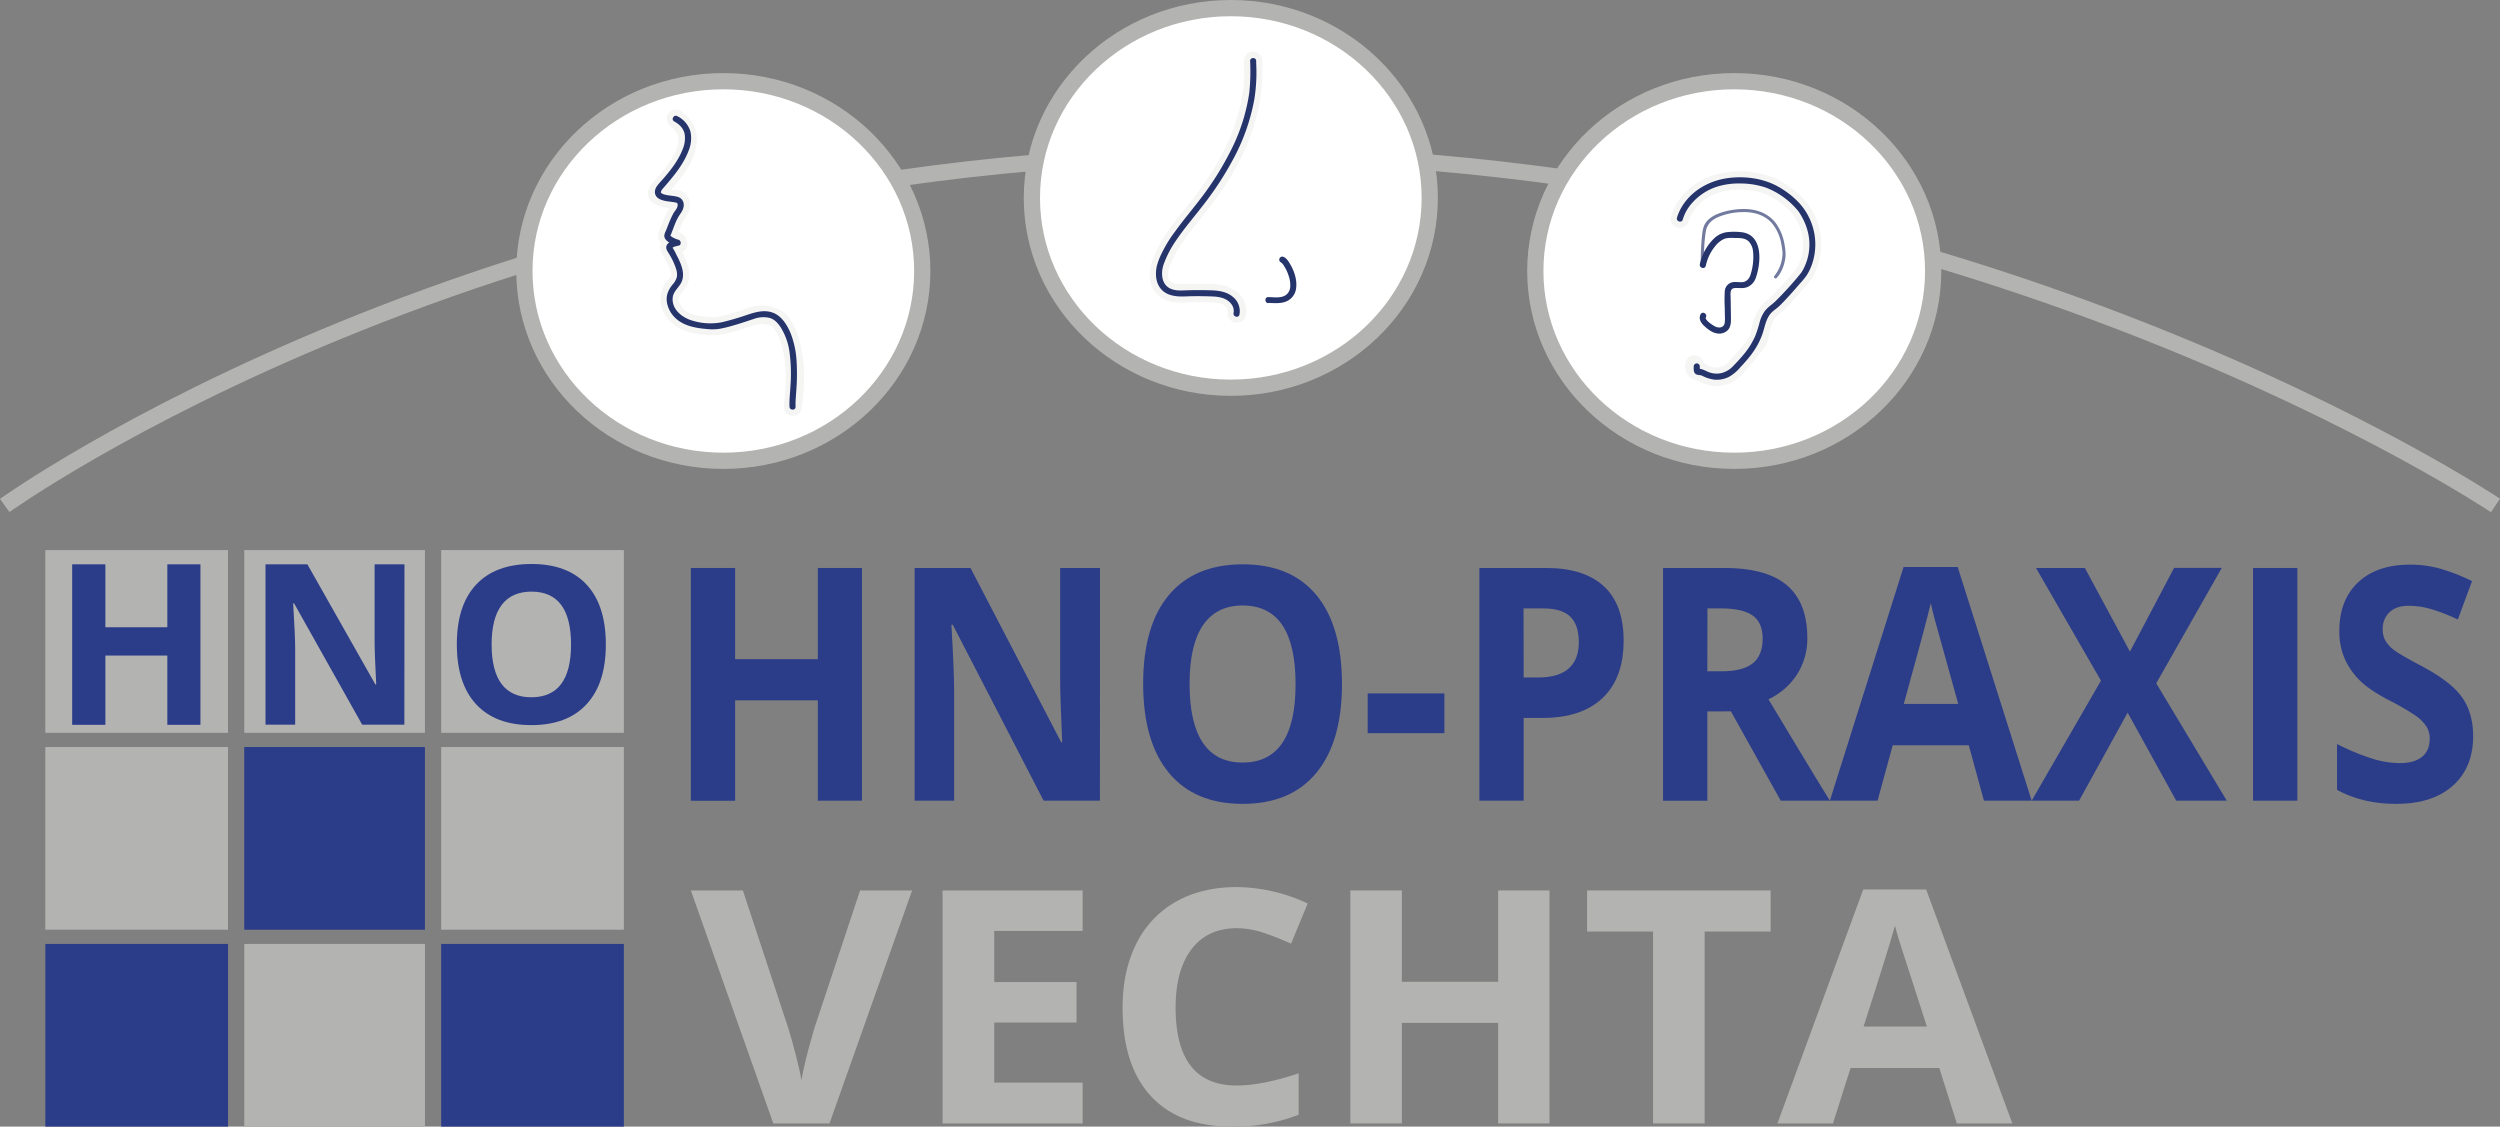 <svg xmlns="http://www.w3.org/2000/svg" viewBox="0 0 1231.56 555"><rect x="0" y="0" width="1231.56" height="555" fill="#808080" stroke="none"/><defs><style>.cls-1{fill:none;}.cls-1,.cls-2{stroke:#b3b3b1;stroke-miterlimit:10;stroke-width:8px;}.cls-2{fill:#fff;}.cls-3{fill:#b3b3b1;}.cls-4{fill:#2b3c89;}.cls-5{opacity:0.14;}.cls-6{fill:#26346c;}.cls-7{opacity:0.65;}</style></defs><title>logo-hno-vechta-svg</title><g id="Logo"><path class="cls-1" d="M61,280S302,107,666,107s622,173,622,173" transform="translate(-58.67 -31)"/><ellipse class="cls-2" cx="356.33" cy="133.5" rx="98" ry="93.5"/><ellipse class="cls-2" cx="606.33" cy="97.5" rx="98" ry="93.5"/><ellipse class="cls-2" cx="854.33" cy="133.5" rx="98" ry="93.5"/><rect class="cls-3" x="22.33" y="271" width="90" height="90"/><rect class="cls-3" x="120.33" y="271" width="89" height="90"/><rect class="cls-3" x="217.33" y="271" width="90" height="90"/><rect class="cls-3" x="22.33" y="368" width="90" height="90"/><rect class="cls-4" x="120.33" y="368" width="89" height="90"/><rect class="cls-3" x="217.33" y="368" width="90" height="90"/><rect class="cls-4" x="22.33" y="465" width="90" height="90"/><rect class="cls-3" x="120.33" y="465" width="89" height="90"/><rect class="cls-4" x="217.33" y="465" width="90" height="90"/><path class="cls-4" d="M483.29,425.43H461.55V376H420.81v49.47H399V310.8h21.81v44.93h40.74V310.8h21.74Z" transform="translate(-58.67 -31)"/><path class="cls-4" d="M600.51,425.43H572.78L528,338.72h-.64q1.33,23,1.34,32.77v53.94H509.25V310.8h27.51l44.68,85.86h.49q-1-22.35-1-31.6V310.8h19.63Z" transform="translate(-58.67 -31)"/><path class="cls-4" d="M719.76,368q0,28.46-12.66,43.75T670.79,427q-23.64,0-36.3-15.29T621.82,367.8q0-28.6,12.7-43.71T670.93,309q23.72,0,36.27,15.21T719.76,368Zm-75.07,0q0,19.21,6.54,28.93t19.56,9.72q26.12,0,26.11-38.65t-26-38.73q-13,0-19.63,9.76T644.69,368Z" transform="translate(-58.67 -31)"/><path class="cls-4" d="M732.43,392.19v-19.6h37.78v19.6Z" transform="translate(-58.67 -31)"/><path class="cls-4" d="M858.51,346.56q0,18.49-10.38,28.3t-29.51,9.8h-9.36v40.77H787.45V310.8H820.3q18.72,0,28.46,9T858.51,346.56Zm-49.25,18.19h7.18q10,0,15-4.43t5-12.9q0-8.55-4.19-12.62t-13.12-4.08h-9.92Z" transform="translate(-58.67 -31)"/><path class="cls-4" d="M899.74,381.45v44H877.93V310.8h30q21,0,31,8.51T949,345.14a32.89,32.89,0,0,1-5,18,33.91,33.91,0,0,1-14.14,12.35q23.22,38.65,30.26,49.94H935.9l-24.55-44Zm0-19.76h7q10.34,0,15.26-3.84T927,345.77q0-8.14-5-11.6t-15.59-3.45h-6.61Z" transform="translate(-58.67 -31)"/><path class="cls-4" d="M1036,425.43l-7.45-27.28H991.06l-7.45,27.28h-23.5l36.3-115.1h26.67l36.44,115.1Zm-12.66-47.67q-10.35-37.08-11.65-41.95c-.86-3.24-1.49-5.8-1.86-7.68q-2.33,10-13.3,49.63Z" transform="translate(-58.67 -31)"/><path class="cls-4" d="M1155.63,425.43h-24.9l-23.93-43.36-23.92,43.36h-23.36l34.13-59.12-32-55.51h24.07L1107.93,352l21.74-41.24h23.5l-32.29,56.85Z" transform="translate(-58.67 -31)"/><path class="cls-4" d="M1168.58,425.43V310.8h21.81V425.43Z" transform="translate(-58.67 -31)"/><path class="cls-4" d="M1277,393.6q0,15.52-10,24.46T1239.08,427q-16.47,0-29.13-6.9V397.52a112.08,112.08,0,0,0,17.62,7.29,47.28,47.28,0,0,0,13.2,2.12q7.17,0,11-3.06t3.83-9.09a10.81,10.81,0,0,0-1.69-6,19.8,19.8,0,0,0-5-5.06,122.57,122.57,0,0,0-13.33-7.76q-9.44-4.93-14.14-9.49a35.07,35.07,0,0,1-7.53-10.58,33.07,33.07,0,0,1-2.82-14.12q0-15.21,9.26-23.91t25.57-8.7a54.54,54.54,0,0,1,15.3,2.11,99,99,0,0,1,15.24,6l-7,18.9a95.36,95.36,0,0,0-13.61-5.25,39.33,39.33,0,0,0-10.59-1.49q-6.19,0-9.5,3.21a11.15,11.15,0,0,0-3.31,8.39,11.36,11.36,0,0,0,1.34,5.61,15.61,15.61,0,0,0,4.26,4.62q2.91,2.23,13.82,8,14.43,7.68,19.77,15.4T1277,393.6Z" transform="translate(-58.67 -31)"/><path class="cls-3" d="M482.37,469.65H508L467.3,584.43H439.62L399,469.65h25.63L447.16,538q1.88,6,3.89,14.09c1.33,5.37,2.17,9.1,2.49,11.19q.9-7.22,6.15-25.28Z" transform="translate(-58.67 -31)"/><path class="cls-3" d="M592,584.43h-69V469.65h69v19.94H548.46v25.2H589v19.94H548.46v29.6H592Z" transform="translate(-58.67 -31)"/><path class="cls-3" d="M667.87,488.26q-14.34,0-22.2,10.32t-7.86,28.77q0,38.4,30.06,38.39,12.6,0,30.55-6v20.41A88,88,0,0,1,665.49,586q-26.12,0-40-15.19T611.69,527.2q0-17.91,6.79-31.37A48,48,0,0,1,638,475.18Q650.76,468,667.87,468a83.43,83.43,0,0,1,35,8.09l-8.19,19.78a140.22,140.22,0,0,0-13.51-5.34A41.84,41.84,0,0,0,667.87,488.26Z" transform="translate(-58.67 -31)"/><path class="cls-3" d="M822,584.43H796.69V534.89H749.27v49.54H723.89V469.65h25.38v45h47.42v-45H822Z" transform="translate(-58.67 -31)"/><path class="cls-3" d="M898.41,584.43H873V489.9H840.51V469.65h90.41V489.9H898.41Z" transform="translate(-58.67 -31)"/><path class="cls-3" d="M1022.65,584.43,1014,557.11H970.31l-8.68,27.32H934.28l42.26-115.25h31L1050,584.43ZM1007.9,536.7q-12-37.14-13.55-42c-1-3.24-1.73-5.81-2.17-7.69q-2.7,10-15.48,49.7Z" transform="translate(-58.67 -31)"/><path class="cls-4" d="M157.41,388.06h-16.3V353.94H110.58v34.12H94.23V309h16.35v31h30.53V309h16.3Z" transform="translate(-58.67 -31)"/><path class="cls-4" d="M257.87,388H237.09l-33.54-59.76h-.47q1,15.83,1,22.58V388H189.47V309h20.62l33.49,59.17H244q-.8-15.41-.79-21.78V309h14.71Z" transform="translate(-58.67 -31)"/><path class="cls-4" d="M357.12,348.5q0,19.14-9.49,29.42t-27.21,10.29q-17.71,0-27.21-10.29t-9.49-29.53q0-19.25,9.51-29.4t27.29-10.15q17.78,0,27.19,10.23T357.12,348.5Zm-56.27,0q0,12.92,4.91,19.46t14.66,6.53q19.56,0,19.56-26t-19.46-26.05q-9.75,0-14.71,6.56T300.85,348.5Z" transform="translate(-58.67 -31)"/><g class="cls-5"><path class="cls-3" d="M389.23,93.39l.25.18c.39.29.33.24-.19-.16a4.48,4.48,0,0,1,.45.38,13,13,0,0,1,1,1,11.69,11.69,0,0,0,.87,1c-.07,0-.62-.9-.25-.3.13.21.28.41.41.61s.37.71.57,1c.46.74-.34-1-.08-.22,0,.14.11.28.15.43a8.43,8.43,0,0,1,.31,1.09c0,.14.06.29.09.44.24,1,0-.5,0-.2,0,.72.08,1.42,0,2.14,0,.19,0,.38,0,.57-.06.78-.2-.21.05-.4-.15.11-.2,1.07-.24,1.25a20,20,0,0,1-.63,2.17c-.13.39-.28.76-.43,1.14-.27.7.17-.38.17-.4,0,.21-.27.6-.36.79a37.69,37.69,0,0,1-2.52,4.47q-.61.94-1.26,1.86c-.24.34-.48.67-.73,1l-.36.49c-.31.41-.37,1,.05-.06a8.15,8.15,0,0,1-1.31,1.63c-.5.62-1,1.22-1.53,1.82-.8.93-1.61,1.83-2.42,2.75-2,2.31-4,4.48-3.2,7.9s4.07,4.28,6.91,5.13a14.41,14.41,0,0,0,4.33.63h.74s1.23,0,.47,0,.51,0,.4.13c-.23.27-1.16-.77-1.21-.84s-.28-1.43-.26-.95c0,.82.22.14.05-.07,0,0-.37,1.09-.09.42s-.22.34-.24.38c-.38.69,0,0,.09-.1-.28.39-.61.75-.89,1.15s-.36.54-.53.83a50.27,50.27,0,0,0-2.72,6c-.37.91-.73,1.82-1.09,2.73l-.46,1.12c-.4,1,.4-.92,0-.07a6,6,0,0,0,0,5.57,6.46,6.46,0,0,0,3.38,2.68c.48.21,1,.39,1.45.57a3.39,3.39,0,0,0,.73.27c-.1,0-1-.5-.37-.15a3.26,3.26,0,0,0,.54.31c.51.18-.84-.76-.27-.17-1.73-1.8-.73-4.76,1.34-5.81.82-.41.05-.05-.24,0s-.63.11-.94.16a8,8,0,0,0-2.73.88,5.27,5.27,0,0,0-2.47,3.22c-.52,2,.37,3.59,1.33,5.26.57,1,1.15,2,1.69,3,.3.58.6,1.16.88,1.76,0,0,.51,1.15.25.53s.29.77.33.9c.18.52.35,1.06.48,1.6a2.76,2.76,0,0,1,.18.88c.15-.89,0-.37,0,0s0,.57,0,.85c0,.89.08-.14.07-.2a3.11,3.11,0,0,1-.23,1c-.19.84.44-.64-.08.15l-.37.58c-.68,1.11.53-.63-.28.39-.54.67-1.07,1.35-1.59,2a13.5,13.5,0,0,0-2.14,4.23c-1.61,5.53.94,11.74,5.15,15.44,4.8,4.21,11.12,5.38,17.3,5.87a26.6,26.6,0,0,0,6.43-.12,50.84,50.84,0,0,0,5.31-1.18c3.63-1,7.21-2.13,10.78-3.33L431,191a15.22,15.22,0,0,1,1.47-.4c.9-.2.28,0,.09,0,.5,0,1-.05,1.51,0a9.81,9.81,0,0,1,1.08.08c-.78-.1,0,0,.1,0,.71.17,1.43.32,2.13.54.43.14.84.3,1.26.44.11,0,.79.34.15.06.3.13.6.32.91.43.5.18-1.14-1-.54-.4.18.19.37.37.54.57l.26.31c.45.5-.81-1.12-.37-.48.24.35.49.7.73,1.06a27.75,27.75,0,0,1,1.45,2.62c.13.26.26.53.38.8s.5,1.15.15.32.06.16.14.37c.15.39.3.78.44,1.18.53,1.49,1,3,1.35,4.54.21.88.4,1.76.57,2.65.08.42.15.85.22,1.27a5.38,5.38,0,0,1,.25,1.63c.18-.76-.08-.68,0-.12l.09.79q.09.81.15,1.62.15,1.73.21,3.45c.09,2.57.05,5.14-.09,7.71-.08,1.43-.2,2.85-.34,4.27-.08.75-.16,1.5-.25,2.24l-.12.92c.12-.88-.1.67-.1.67-.33,2.32.58,4.95,3.15,5.54,2.13.48,5.17-.66,5.53-3.15,1.51-10.36,1.93-21-.42-31.24-1.22-5.33-3.24-10.71-6.71-15-1.71-2.12-4.22-3-6.78-3.82a18.63,18.63,0,0,0-10.33-.35c-1.23.35-2.44.81-3.65,1.21-3.79,1.25-7.6,2.46-11.49,3.38-.81.19-1.63.36-2.45.51l-.59.09c-.71.13.53-.07.55-.07a9,9,0,0,0-1.15.08c-1.14,0-2.3-.12-3.43-.21-.7-.05-1.41-.13-2.11-.2-.16,0-.89-.1-.06,0l-1.26-.2a26.94,26.94,0,0,1-4.05-1c-.32-.11-.65-.23-1-.36-.71-.27.87.5-.25-.13-.7-.38-1.37-.76-2-1.19-.21-.13-.55-.53.08.07-.21-.2-.45-.38-.66-.58l-.62-.63s-.79-.88-.34-.36-.25-.37-.27-.4c-.13-.19-.26-.39-.38-.59s-.33-.62-.5-.92c-.44-.81.19.74-.08-.21-.09-.34-.55-1.29-.43-1.64-.14.42,0,.74,0,.2,0-.33,0-.68,0-1s-.19-.7-.07.2a3.39,3.39,0,0,1,.22-1c.07-.22.15-.43.22-.64-.38,1.06.07,0,.22-.26s.45-.68.68-1c-.1.15-.5.63.05-.06s1.16-1.44,1.71-2.19a10.4,10.4,0,0,0,1.81-4.19c1.08-5.87-1.95-11.39-4.78-16.3-.18-.32-.35-.65-.55-1s-.21-.81.15.47a3.92,3.92,0,0,1-1.69,4.32s-1.2.35-.66.28,1.35-.26,2-.39c3.05-.6,5.44-3.26,4.63-6.5-.72-2.91-3.35-4.32-5.93-5.26l-.71-.26c-.45-.13-.14-.3.42.2a1.83,1.83,0,0,0-.46-.24l-.08,0a3.09,3.09,0,0,1,1.13,1.14,3.26,3.26,0,0,1,.24,3c-.27.79-.09.23,0,.06.27-.65.55-1.3.81-2l1-2.4c.19-.47.38-.95.58-1.43.1-.23.41-1.23,0-.08.09-.28.24-.56.36-.84.37-.84.75-1.67,1.19-2.47.15-.28.34-.54.49-.81.31-.58-.26.05-.36.45.12-.46.84-1,1.12-1.43,2-2.87,2.43-7,.22-9.87a7.35,7.35,0,0,0-4.31-2.75,12.69,12.69,0,0,0-2.61-.25h-.92c-.3,0-1.54-.18-.44.07-1-.23-2-.61-3-.87-.8-.21,0-.29.12.09l-.23-.12c-.42-.29-.31-.14.36.44a2.66,2.66,0,0,1,.84,2.88c.19-.9-.33.66-.32.66a1.61,1.61,0,0,0,.15-.26c.17-.33.89-.93-.41.53.26-.3.5-.61.76-.91,4-4.66,8.23-9.26,11.22-14.7,3.65-6.61,5.59-15,.84-21.64a22.29,22.29,0,0,0-5.23-5.07c-1.92-1.37-5.09-.39-6.16,1.62a4.64,4.64,0,0,0,1.62,6.16Z" transform="translate(-58.67 -31)"/></g><path class="cls-6" d="M390.74,90.8c2.52,1.35,4.58,3.3,5.2,6.18a13.65,13.65,0,0,1-1,7.58c-2,5.29-5.66,10-9.32,14.24-1.08,1.26-2.29,2.45-3.27,3.8-1.54,2.12-1.53,4.82.88,6.25,2.2,1.31,5,1.35,7.43,1.76a10.47,10.47,0,0,1,1.35.29c.36.11.06-.08.18.08a1.55,1.55,0,0,1,.31,1c0,1.69-1.44,2.9-2.19,4.28a56.2,56.2,0,0,0-2.54,5.72l-1.08,2.72a8.4,8.4,0,0,0-.73,2c-.44,3.07,3.88,4.64,6.18,5.31v-2.9a9.86,9.86,0,0,0-3.76,1.34,3.16,3.16,0,0,0-1.47,2c-.25,1.29.64,2.39,1.25,3.45a33.29,33.29,0,0,1,3.7,8,8.31,8.31,0,0,1,.23,3.64,9.11,9.11,0,0,1-2.18,3.73c-1.77,2.26-3,4.72-2.81,7.67a13.36,13.36,0,0,0,3,7.35c4,4.94,10.47,6.25,16.46,6.76a24.89,24.89,0,0,0,6.51-.06,56.65,56.65,0,0,0,6.18-1.47c3.67-1,7.28-2.26,10.9-3.44a13.37,13.37,0,0,1,7.64-.47c2.38.66,4,2.48,5.36,4.47a30.93,30.93,0,0,1,4.53,13,79.5,79.5,0,0,1,.44,15.27c-.17,3.63-.67,7.32-.53,11,.08,1.92,3.08,1.93,3,0-.12-3,.26-6.08.43-9.09a101.85,101.85,0,0,0,.07-13.19,44.56,44.56,0,0,0-2.84-13.65c-1.71-4.18-4.51-8.87-9-10.44-4.31-1.51-8.58-.18-12.7,1.18a126.53,126.53,0,0,1-12.26,3.58,29.8,29.8,0,0,1-14.4-.75c-5-1.4-10.39-5.51-9.83-11.34.31-3.27,3.31-5.11,4.47-8s.52-5.93-.53-8.65a39.23,39.23,0,0,0-2.17-4.59,20.64,20.64,0,0,0-2-3.61.34.34,0,0,1-.07.39,4.34,4.34,0,0,1,.49-.35,4.83,4.83,0,0,1,1.05-.43,11.19,11.19,0,0,1,1.64-.39c1.53-.26,1.32-2.51,0-2.9a13,13,0,0,1-2.63-1.05,5,5,0,0,1-1.33-.94c-.11-.13-.09-.2-.06,0a8.35,8.35,0,0,1,.37-.88c1.27-3.07,2.25-6.5,4.11-9.28.94-1.41,2.15-3,2.1-5.1a4,4,0,0,0-2.58-3.76c-2.24-.77-4.74-.63-7-1.31a4.29,4.29,0,0,1-1.3-.57c-.26-.17-.36-.23-.39-.52,0,.13.05-.26.07-.33a3.55,3.55,0,0,1,.28-.63c.11-.19.23-.36.35-.54-.19.28-.16.2,0,0,1.16-1.31,2.31-2.62,3.44-4,3.82-4.53,7.48-9.46,9.56-15.07a15.78,15.78,0,0,0,.86-9.35,12.46,12.46,0,0,0-6.48-7.58c-1.7-.91-3.22,1.68-1.52,2.6Z" transform="translate(-58.67 -31)"/><g class="cls-5"><path class="cls-3" d="M671.5,61c0,2.12.13,4.23.1,6.35,0,1.58-.1,3.16-.22,4.73-.06.9-.15,1.79-.24,2.68-.06.48-.12.95-.17,1.43-.1.77.15-1.08,0-.3,0,.31-.09.62-.14.93a89.36,89.36,0,0,1-3.3,13.94c-.89,2.78-1.92,5.51-3,8.21.34-.83,0,0-.18.39l-.43,1c-.36.78-.72,1.57-1.08,2.34q-1.08,2.27-2.25,4.48a142.38,142.38,0,0,1-12.74,19.75c-.31.41-.11.15,0,.06l-.44.57-1,1.32-1.93,2.43c-1.34,1.68-2.69,3.36-4,5-2.75,3.49-5.46,7-7.94,10.7a59.9,59.9,0,0,0-5.78,11.3,21.66,21.66,0,0,0-1.28,4.1c-.73,4-.66,8.44,1.77,11.85a13.32,13.32,0,0,0,6.68,4.89c3.09,1.08,6.39.94,9.61.82,4.08-.14,8.23-.15,12.32,0,.43,0,.86,0,1.29.07l.64.05s.74.09.24,0,.33.07.45.09l.62.13a13.56,13.56,0,0,1,1.42.4l.6.22c-.18-.08-.61-.32,0,.05l1,.59c-.63-.37,0,0,.25.24l.39.4c.3.32.45.61.12.1.2.31.39.62.57.94.39.7-.08-.52.08.26.05.23.11.47.17.69,0-.1,0-.78-.07-.31a3.13,3.13,0,0,0,0,.53c0-.15.18-1,0-.12a4.59,4.59,0,0,0,3.15,5.53c2.28.52,5-.68,5.53-3.14a11.9,11.9,0,0,0-4-11.62c-3.47-3-7.75-3.94-12.22-4.11-4.07-.17-8.22-.13-12.29,0a43.14,43.14,0,0,1-5.21,0l-.47,0c-.51,0,.44,0,.45.06a5,5,0,0,0-1-.19c-.27-.07-1.38-.58-1.6-.49.06,0,1,.51.43.17l-.31-.15-.57-.32c-.17-.11-.78-.58-.15-.07s-.09-.09-.23-.23-.27-.28-.4-.42c-.61-.59.51.83.18.25l-.6-1c-.42-.77.3.94.14.33,0-.17-.11-.34-.16-.51-.12-.39-.14-.84-.27-1.22.09.26.12,1.25.07.49,0-.2,0-.4,0-.61a10.65,10.65,0,0,1,0-1.13c0-.37,0-.73.08-1.09.08-.83-.19,1.14-.06.47,0-.18.06-.37.1-.55a14.37,14.37,0,0,1,.45-1.83c.27-.89.63-1.75,1-2.61,0,0,.29-.68.12-.29s.12-.27.13-.28c.21-.48.42-1,.65-1.43.44-.94.91-1.88,1.41-2.79a83.92,83.92,0,0,1,7-10.32l.87-1.14.47-.6c.69-.88,1.38-1.75,2.08-2.62,1.34-1.69,2.69-3.36,4-5.05a162.55,162.55,0,0,0,14.17-20.54A107.24,107.24,0,0,0,679.08,82a91.56,91.56,0,0,0,1.45-19.83l0-1.15a4.5,4.5,0,0,0-9,0Z" transform="translate(-58.67 -31)"/></g><path class="cls-6" d="M674.5,61a102,102,0,0,1-.37,15.44,91.45,91.45,0,0,1-9.36,29.15,145.93,145.93,0,0,1-11.88,19.51c-4.89,6.84-10.47,13.15-15.39,20A63.74,63.74,0,0,0,631,155.69a30.9,30.9,0,0,0-2.49,6.55c-.68,3.28-.57,7,1.21,9.9,2.82,4.64,8.3,5.1,13.21,4.88,4.1-.19,8.26-.14,12.37,0,3.58.08,7.6.65,9.91,3.71a5.43,5.43,0,0,1,1.15,4.44c-.42,1.89,2.47,2.69,2.89.8a9,9,0,0,0-3.35-8.82c-2.91-2.4-6.72-3-10.39-3.13-4.17-.12-8.41-.15-12.58,0-2.68.12-5.55.29-8-1-3.12-1.65-4-5-3.76-8.23a13.5,13.5,0,0,1,.73-3.51,49.9,49.9,0,0,1,5.31-10.61c4.64-7.06,10.26-13.4,15.35-20.13a155.57,155.57,0,0,0,13-20,99.71,99.71,0,0,0,11.06-30.82,84.43,84.43,0,0,0,.88-17.54c0-.38,0-.75,0-1.13,0-1.93-3-1.93-3,0Z" transform="translate(-58.67 -31)"/><path class="cls-6" d="M683.53,180.23c3.41.1,7.09.54,10.11-1.44a8,8,0,0,0,3.45-5.28c.76-4.24-.75-8.85-2.9-12.47-.79-1.33-1.91-3.15-3.51-3.59a1.5,1.5,0,0,0-.79,2.89c.29.09-.25-.15-.09,0s.17.1.24.16c-.38-.33.19.2.3.32s.19.22.28.33.09.1.1.12c.23.31.44.62.65,1a19.33,19.33,0,0,1,2.09,4.53,13.89,13.89,0,0,1,.82,5.24,5.47,5.47,0,0,1-1.78,4c-2.3,2-6.06,1.4-9,1.31-1.94-.06-1.93,2.94,0,3Z" transform="translate(-58.67 -31)"/></g><g id="Ebene_3" data-name="Ebene 3"><g class="cls-5"><path class="cls-3" d="M890.56,139.91a16.66,16.66,0,0,1,.55-1.69c.28-.79-.48,1.06-.21.49l.22-.49c.18-.39.38-.78.58-1.16a25,25,0,0,1,1.45-2.37c.27-.39,1.37-1.67.26-.41.36-.4.68-.84,1-1.25a27.75,27.75,0,0,1,2.48-2.49l.66-.57c.13-.1,1-.8.33-.27s.24-.17.37-.26l.87-.6a31.09,31.09,0,0,1,3.66-2l.47-.21c.67-.31-.29.13-.35.14.33-.09.66-.27,1-.39q1.17-.44,2.37-.78c.75-.21,1.51-.39,2.27-.55.4-.09.79-.16,1.19-.23l.61-.1c1.08-.19-1,.11,0,0a44.28,44.28,0,0,1,5.75-.27q1.49,0,3,.15l1.54.16.79.09c-.67-.08-.18,0,.21,0a32.82,32.82,0,0,1,6.41,1.58c.24.09.46.19.69.27.63.24-.65-.31,0,0,.44.21.89.41,1.32.63q1.37.67,2.67,1.47c.83.51,1.64,1,2.44,1.61.36.25.7.53,1.06.78s-.62-.51-.15-.12l.61.49a43.41,43.41,0,0,1,5.55,5.38c.72.84-.42-.77-.2-.27.56,1.26,1.54,2.42,2.18,3.65.27.52.52,1.06.77,1.59.06.12.33.8,0,.1.1.26.21.52.3.78a29.35,29.35,0,0,1,1,3.22c.12.48.23,1,.32,1.46.05.24.09.48.13.72s.13.93.05.29,0,.13,0,.28,0,.57.07.86c0,.5.06,1,.06,1.51,0,.86,0,1.71-.08,2.56l-.06.61c0,.25-.24.74,0,.15s0-.09,0,.13-.08.48-.13.71a27.71,27.71,0,0,1-1.15,4.29c-.1.28-.21.57-.32.86-.39,1,.34-.73,0-.09s-.47,1-.73,1.52a19,19,0,0,1-1.11,1.91s-.31.39-.29.43,1-1.27.49-.66l-.43.51a174.1,174.1,0,0,1-12.29,13.47c-.39.37-.79.73-1.2,1.09l-.26.21c-.47.42.61-.49.55-.42-.53.59-1.33,1-1.92,1.53a18.3,18.3,0,0,0-3.73,5,32,32,0,0,0-3,9.44c-.07.42-.13.84-.21,1.25,0,.14,0,.27-.07.41s-.05.14-.06.21c-.07.71.48-.89.24-.53-.72,1-1.29,2.14-2,3.16a5.59,5.59,0,0,1-.69.91c.85-.74,0-.06-.22.27-.57.71-1.15,1.42-1.74,2.12-1,1.19-2,2.35-3,3.51s-2.09,2.4-3.2,3.52c-.4.4-.81.77-1.22,1.15-.11.1-.67.5-.07.07l-.69.47a11.86,11.86,0,0,1-1.36.73c.18-.08.79-.26,0,0l-.93.27-.75.16c-.65.18.72,0,0,0s-1.16.06-1.74,0c-.26,0-.52,0-.77-.07.2,0,.86.19.05,0-.56-.15-1.11-.32-1.66-.49s.56.35,0,0c-.21-.13-.45-.24-.67-.36-.52-.27-1-.5-1.59-.73a20.93,20.93,0,0,0-2.42-.83c-.2-.06-1.21-.41-.29,0a3.25,3.25,0,0,1,1.44,1.25c-.24-.43.4,1.11.25.6-.06-.2-.09-.65,0,.07s0,.12,0-.07,0-.56,0-.84a4.5,4.5,0,0,0-9,0c0,2.7.6,5.18,3,6.77a7.63,7.63,0,0,0,2.28.94l.85.25.49.16c.85.25-.77-.42,0,0a19,19,0,0,0,8.06,2.41,16.92,16.92,0,0,0,8.26-1.82c3.67-1.82,6.34-5.25,9-8.29a100.79,100.79,0,0,0,7-8.82,12,12,0,0,0,1.86-3.74c.23-1,.32-2,.51-3a30.75,30.75,0,0,1,1.3-4.74,2.68,2.68,0,0,1,.22-.57c-.33.31-.32.69-.08.22s.4-.85.62-1.26.48-.83.74-1.23a2.64,2.64,0,0,1,.36-.52c-.35.44-.42.53-.21.28s.2-.25.31-.37a11.32,11.32,0,0,1,.9-.93l.3-.28c-.61.56.58-.45.37-.29.58-.45,1.15-.91,1.69-1.4,1.13-1,2.2-2.14,3.25-3.25,2.46-2.59,4.83-5.26,7.17-7.95a46.92,46.92,0,0,0,4-4.89,29,29,0,0,0,3-6.5A33.07,33.07,0,0,0,952.08,136c-3.21-6.29-8.71-11.19-14.67-14.86-8-4.89-17.92-6.53-27.14-5.4A35.89,35.89,0,0,0,890.81,124a30.43,30.43,0,0,0-8.33,11.75,12.79,12.79,0,0,0-.6,1.81,4.5,4.5,0,0,0,8.68,2.39Z" transform="translate(-58.67 -31)"/></g><path class="cls-6" d="M887.66,139.11a20.83,20.83,0,0,1,4.67-8.2,27.51,27.51,0,0,1,13.18-8.24A36,36,0,0,1,916,121.39a39.31,39.31,0,0,1,12.73,2.08,38.23,38.23,0,0,1,15.59,11.27c.1.12.2.23.29.35s-.19-.27,0,0a35.35,35.35,0,0,1,2,3.28,29.77,29.77,0,0,1,2.59,6.61,25.69,25.69,0,0,1,.42,11.07,26.71,26.71,0,0,1-2.42,7.22,18.15,18.15,0,0,1-1.1,1.91c-.1.16-.21.31-.32.47.39-.56-.22.24-.37.43a169.86,169.86,0,0,1-12.25,13.46c-1.68,1.6-3.59,2.71-5.09,4.68a16.63,16.63,0,0,0-2.57,5.57,57.68,57.68,0,0,1-2.14,6.68,37.89,37.89,0,0,1-5.79,9.24c-1.6,1.93-3.32,3.79-5.07,5.57a11.74,11.74,0,0,1-5.76,3.5,10.78,10.78,0,0,1-6.23-.43c-1.62-.62-2.93-1.52-4.7-1.69l-.29,0c-.17,0-.17.06-.1,0s.3.4.61.51c0,0,0,0,0-.31,0-.44,0-.89,0-1.34a1.5,1.5,0,0,0-3,0c0,1.27-.19,3,1.09,3.81,1,.58,2,.3,3,.74a17.83,17.83,0,0,0,6.53,2,13.82,13.82,0,0,0,6.75-1.41,20.77,20.77,0,0,0,5.62-4.74c1.79-1.92,3.54-3.86,5.14-5.95a38.3,38.3,0,0,0,5.44-9.63c1.6-4.23,1.85-8.83,5.36-11.92.9-.79,1.91-1.45,2.79-2.26,1.15-1,2.22-2.16,3.29-3.28,2.45-2.59,4.81-5.26,7.14-8a40.7,40.7,0,0,0,3.47-4.18,26.49,26.49,0,0,0,2.75-5.79,30.09,30.09,0,0,0-2-23.66c-3-5.81-8.1-10.3-13.64-13.67-7.55-4.6-16.94-6-25.64-4.88-10.59,1.34-20.67,7.63-24.74,17.8a16.51,16.51,0,0,0-.6,1.8c-.47,1.88,2.42,2.67,2.89.8Z" transform="translate(-58.67 -31)"/><path class="cls-6" d="M899,161.9a22.42,22.42,0,0,1,4.68-9.71,12,12,0,0,1,4-3.33c1.94-.92,4.22-.63,6.3-.61,2.3,0,4.61.09,6.31,1.85a8.53,8.53,0,0,1,2,5,28.22,28.22,0,0,1-1.2,11c-.6,2.11-2,3.85-4.38,3.92-1.86.05-3.77-.42-5.55.32a4.92,4.92,0,0,0-2.84,4.39,73.06,73.06,0,0,0,0,7.83l.07,4.37a15,15,0,0,1-.13,3.35c-.49,2.21-2.79,2.43-4.58,1.6-.94-.44-5.37-3.2-4.65-4.55.91-1.7-1.68-3.22-2.59-1.52-1.18,2.22.19,4.34,1.86,5.85s3.69,3.14,6,3.55a6,6,0,0,0,5.63-1.68c1.58-1.81,1.47-4.35,1.44-6.6l-.13-8.73c0-1.86-.67-5.06,1.9-5.28,2.28-.2,4.36.41,6.55-.6a7.52,7.52,0,0,0,3.88-4.29c2.72-7.55,3.74-21.34-6.94-22.64a31.13,31.13,0,0,0-7.41,0,11.27,11.27,0,0,0-6.37,3.29,24.78,24.78,0,0,0-6.79,12.47c-.39,1.89,2.5,2.69,2.9.8Z" transform="translate(-58.67 -31)"/><g class="cls-7"><path class="cls-6" d="M898.24,161.39a11.23,11.23,0,0,1-.19-2.72c0-1.44,0-2.89.09-4.33A75,75,0,0,1,899,145c.6-3.58,3-5.76,6.29-7.15a32.51,32.51,0,0,1,11.65-2.36c5.43-.17,10.9,1.25,14.6,5.43a21.82,21.82,0,0,1,4.68,10.47,37.89,37.89,0,0,1,.58,4.24,18.56,18.56,0,0,1-4,11.27c-.66.7.4,1.76,1.06,1.06,2.53-2.65,4-6.81,4.38-10.39a20.21,20.21,0,0,0-.33-5.2,25.08,25.08,0,0,0-4.33-11.3c-3.45-4.63-8.79-6.82-14.46-7.07A35.88,35.88,0,0,0,907,135.6c-3.54,1.1-7.34,3-8.87,6.61a16.21,16.21,0,0,0-.93,4.41c-.24,2-.39,3.94-.5,5.91s-.18,3.77-.18,5.66a14.46,14.46,0,0,0,.24,3.6.75.75,0,0,0,1.45-.4Z" transform="translate(-58.67 -31)"/></g></g></svg>